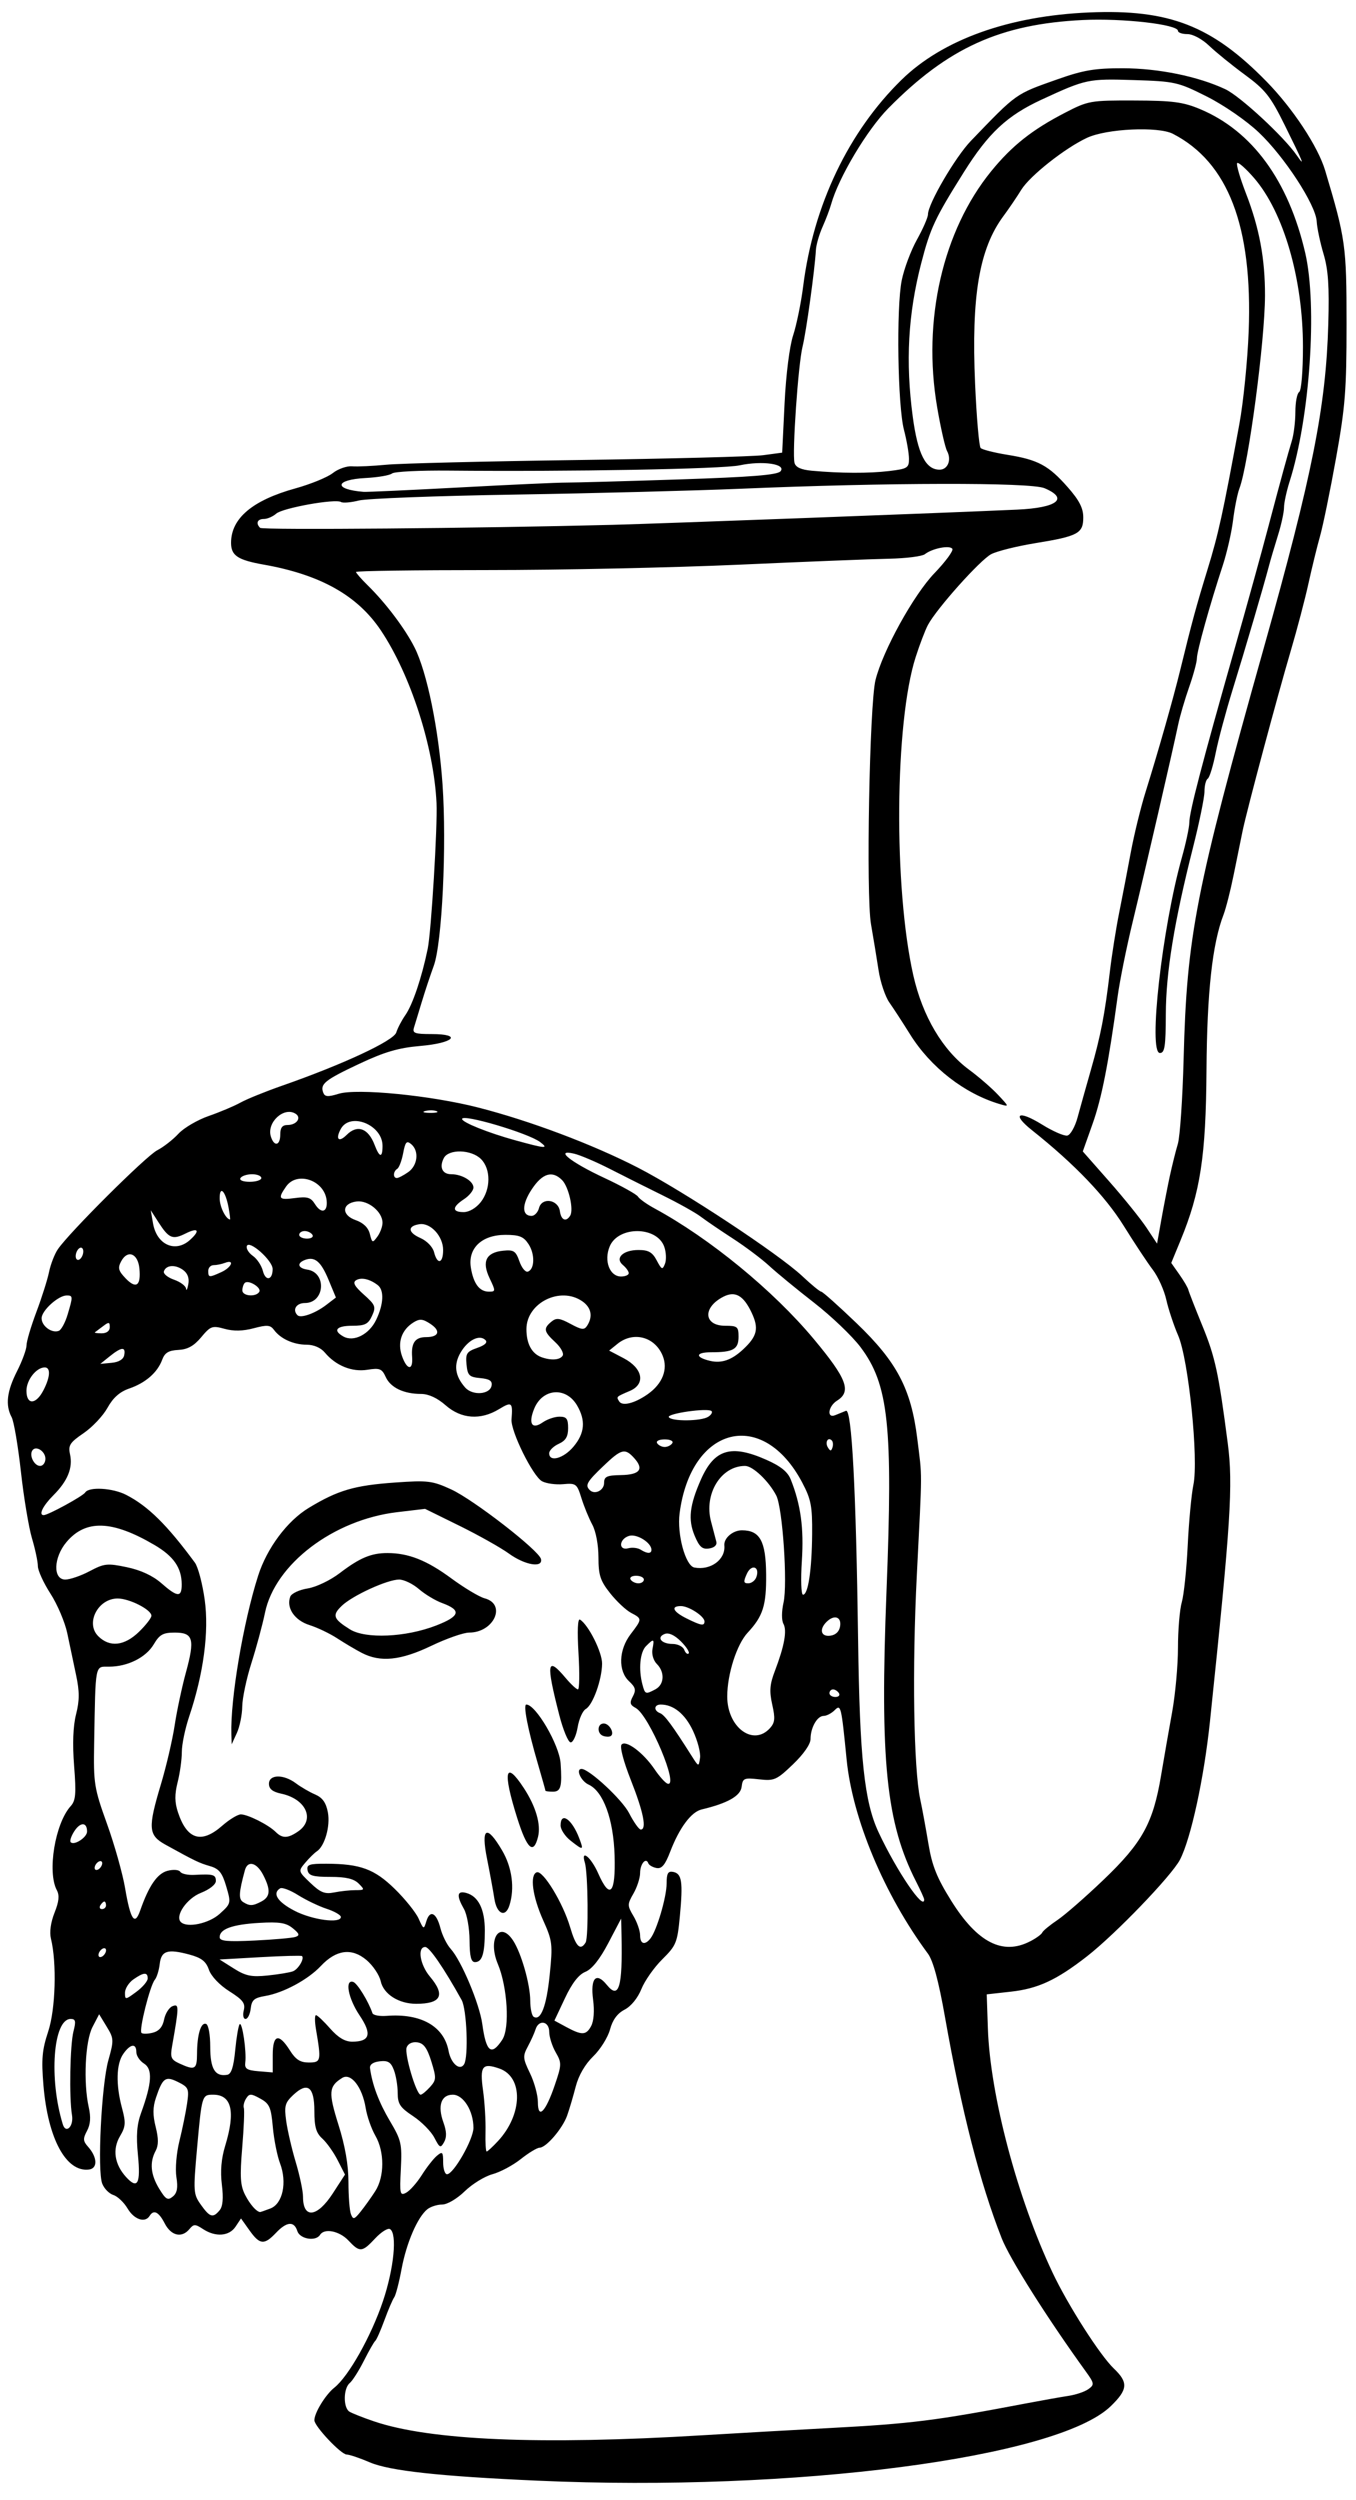 <?xml version="1.0" encoding="UTF-8"?>
<svg version="1.1" viewBox="0 0 335.62 618.75" xmlns="http://www.w3.org/2000/svg">
<path d="m133.12 613.97c-24.293-1.085-36.678-2.435-41.562-4.529-2.492-1.069-5.08-1.943-5.75-1.943-1.396 0-8-7.006-8-8.487 0-1.829 2.764-6.339 4.946-8.071 3.529-2.802 9.126-12.759 12.032-21.407 2.722-8.1 3.565-16.708 1.746-17.832-0.53-0.327-2.176 0.702-3.657 2.288-3.26 3.49-3.816 3.535-6.629 0.54-2.23-2.374-5.971-3.122-7.031-1.406-1.054 1.706-4.995 1.049-5.625-0.938-0.799-2.518-2.623-2.362-5.292 0.453-2.901 3.058-3.999 2.956-6.536-0.606l-2.112-2.966-1.347 2.029c-1.58 2.38-4.952 2.632-8.05 0.602-1.951-1.278-2.302-1.278-3.363 0-1.89 2.277-4.526 1.68-6.111-1.385-1.497-2.895-2.736-3.515-3.75-1.875-1.121 1.814-3.832 0.908-5.442-1.818-0.895-1.516-2.487-3.028-3.537-3.361-1.05-0.333-2.288-1.603-2.752-2.822-1.237-3.252-0.182-24.438 1.52-30.516 1.396-4.988 1.377-5.382-0.407-8.316l-1.873-3.08-1.642 3.159c-1.811 3.484-2.292 13.746-0.931 19.851 0.555 2.49 0.426 4.256-0.427 5.85-1.036 1.935-0.997 2.535 0.253 3.933 2.315 2.589 2.432 5.359 0.238 5.639-5.659 0.723-10.174-7.622-11.275-20.839-0.537-6.448-0.333-8.776 1.167-13.296 1.828-5.509 2.166-16.987 0.68-23.044-0.386-1.573-0.04-4.039 0.893-6.372 1.101-2.752 1.261-4.296 0.576-5.576-2.419-4.52-0.438-16.545 3.43-20.819 1.243-1.373 1.385-3.041 0.845-9.94-0.426-5.445-0.262-9.824 0.477-12.759 0.875-3.476 0.875-5.65 6.72e-4 -9.782-0.619-2.922-1.594-7.549-2.167-10.282-0.573-2.733-2.446-7.149-4.162-9.812-1.716-2.664-3.12-5.73-3.12-6.814 0-1.084-0.655-4.177-1.456-6.874s-2.035-10.125-2.742-16.506c-0.707-6.382-1.739-12.45-2.294-13.486-1.593-2.978-1.193-6.392 1.336-11.382 1.289-2.544 2.344-5.421 2.344-6.394s1.095-4.678 2.433-8.234c1.338-3.556 2.755-8.031 3.148-9.943 0.394-1.913 1.376-4.444 2.183-5.625 2.849-4.169 21.804-23.047 24.58-24.479 1.547-0.798 3.909-2.639 5.25-4.091 1.341-1.452 4.715-3.432 7.5-4.399 2.784-0.967 6.328-2.463 7.875-3.323 1.547-0.861 6.188-2.743 10.312-4.183 14.999-5.236 27.6-11.11 28.236-13.161 0.332-1.072 1.341-3.004 2.242-4.293 1.813-2.594 4.053-9.231 5.537-16.406 0.876-4.238 2.456-30.351 2.184-36.094-0.657-13.854-6.428-31.752-13.776-42.724-5.794-8.652-14.956-13.795-29.004-16.283-6.428-1.138-8.075-2.237-8.075-5.388 0-6.062 5.283-10.528 15.95-13.484 3.756-1.041 7.907-2.74 9.224-3.776 1.317-1.036 3.469-1.793 4.782-1.683 1.313 0.11 5.13-0.065 8.481-0.39 3.352-0.325 24.656-0.848 47.344-1.163s43.359-0.855 45.938-1.2l4.688-0.628 0.593-12.188c0.348-7.167 1.225-14.118 2.128-16.875 0.845-2.578 1.963-8.062 2.485-12.188 2.53-19.987 11.192-38.152 24.326-51.013 10.162-9.951 26.586-15.844 46.496-16.684 19.776-0.834 30.325 3.276 43.83 17.075 6.538 6.68 12.761 16.114 14.529 22.029 5.06 16.918 5.3 18.639 5.3 37.969 0 16.413-0.326 20.561-2.612 33.281-1.437 7.992-3.209 16.641-3.939 19.219-0.729 2.578-2.02 7.852-2.868 11.719-0.848 3.867-2.786 11.25-4.305 16.406-3.454 11.718-10.98 39.858-12.021 44.942-0.429 2.094-1.42 6.972-2.204 10.839-0.784 3.867-1.909 8.289-2.5 9.826-2.774 7.211-4.085 19.162-4.216 38.455-0.146 21.313-1.5 30.204-6.423 42.149l-2.302 5.586 2.008 2.851c1.104 1.568 2.104 3.273 2.221 3.789 0.117 0.516 1.69 4.547 3.494 8.959 3.156 7.717 3.997 11.612 6.262 29.01 1.347 10.343 0.752 19.642-4.407 68.906-1.467 14.011-4.705 28.935-7.412 34.171-2.053 3.97-16.038 18.501-23.068 23.968-7.533 5.859-12.072 7.96-18.818 8.711l-5.951 0.663 0.286 8.431c0.563 16.561 7.317 42.054 16.021 60.462 3.808 8.055 11.723 20.437 15.161 23.719 3.614 3.45 3.47 5.202-0.765 9.309-13.203 12.804-78.353 21.278-141.8 18.443zm40.781-11.242c8.25-0.5 22.383-1.304 31.406-1.786 20.346-1.087 26.148-1.815 48.75-6.118 3.867-0.736 8.54-1.566 10.384-1.844s4.081-1.038 4.971-1.689c1.508-1.102 1.457-1.406-0.735-4.441-9.572-13.253-18.767-27.822-20.749-32.876-5.395-13.758-9.888-31.286-14.034-54.748-1.579-8.937-2.928-13.941-4.233-15.706-10.822-14.638-18.666-33.376-20.116-48.053-1.314-13.303-1.419-13.735-2.958-12.196-0.778 0.778-2.002 1.415-2.721 1.415-1.603 0-3.247 2.899-3.247 5.724 0 1.271-1.713 3.738-4.347 6.263-4.049 3.879-4.625 4.134-8.387 3.71-3.74-0.422-4.061-0.284-4.325 1.861-0.278 2.262-3.484 4.073-9.911 5.599-2.575 0.612-5.505 4.553-7.762 10.439-1.266 3.302-2.097 4.294-3.394 4.052-0.945-0.176-1.86-0.706-2.033-1.178-0.574-1.565-2.029 0.167-2.029 2.415 0 1.217-0.735 3.493-1.633 5.059-1.553 2.706-1.553 2.982 0 5.611 0.898 1.521 1.633 3.649 1.633 4.73 0 2.201 1.175 2.564 2.565 0.793 1.571-2.002 3.998-10.255 3.998-13.595 0-2.519 0.34-3.118 1.63-2.869 2.143 0.413 2.448 2.427 1.652 10.918-0.618 6.595-0.902 7.293-4.352 10.709-2.03 2.01-4.359 5.325-5.177 7.368-0.887 2.216-2.559 4.269-4.148 5.09-1.8 0.931-2.971 2.524-3.616 4.919-0.525 1.948-2.395 4.939-4.157 6.647-2.019 1.957-3.618 4.717-4.327 7.467-0.618 2.4-1.573 5.628-2.121 7.175-1.146 3.231-5.212 7.969-6.839 7.969-0.606 0-2.693 1.265-4.638 2.81-1.945 1.546-5.101 3.232-7.013 3.746s-4.998 2.414-6.859 4.221c-1.926 1.87-4.335 3.285-5.593 3.285-1.216 0-2.868 0.527-3.67 1.172-2.421 1.944-5.167 8.31-6.369 14.766-0.624 3.352-1.446 6.516-1.827 7.031-0.381 0.516-1.465 3.047-2.409 5.625-0.944 2.578-1.971 4.898-2.284 5.156s-1.58 2.479-2.818 4.935c-1.238 2.456-2.814 4.934-3.503 5.505-1.581 1.312-1.635 6.083-0.08 7.062 0.645 0.406 3.369 1.484 6.054 2.397 13.952 4.741 41.124 5.895 81.368 3.456zm-81.039-60.386c2.329-3.612 2.344-9.765 0.034-13.775-0.982-1.705-2.058-4.788-2.391-6.851-0.833-5.166-3.644-8.77-5.799-7.437-3.346 2.069-3.465 3.563-0.925 11.633 1.644 5.223 2.463 9.932 2.463 14.16 0 3.484 0.276 7.053 0.613 7.932 0.542 1.413 0.819 1.341 2.402-0.626 0.984-1.223 2.605-3.489 3.602-5.036zm-38.498 4.695c0.789-0.951 0.966-2.979 0.551-6.328-0.411-3.324-0.145-6.455 0.818-9.617 2.598-8.525 1.623-12.656-2.987-12.656-2.76 0-2.796 0.119-3.986 13.422-0.946 10.576-0.902 11.203 0.967 13.828 2.218 3.115 2.987 3.339 4.637 1.35zm12.551-0.433c3.067-1.166 4.191-6.443 2.386-11.211-0.7-1.849-1.498-5.88-1.774-8.957-0.438-4.898-0.825-5.773-3.103-7.031-2.309-1.276-2.703-1.279-3.506-0.031-0.497 0.773-0.752 1.828-0.567 2.344 0.185 0.516 0.005 4.929-0.4 9.808-0.602 7.24-0.469 9.394 0.721 11.719 1.198 2.339 2.796 4.164 3.714 4.24 0.095 7e-3 1.233-0.388 2.528-0.881zm15.462-3.751 3.011-4.646-1.815-3.557c-0.998-1.956-2.704-4.361-3.79-5.343-1.542-1.394-1.975-2.891-1.975-6.826 0-6.028-1.684-7.306-5.233-3.972-2.038 1.914-2.252 2.711-1.737 6.447 0.323 2.344 1.391 6.944 2.373 10.221 0.982 3.277 1.785 7.109 1.785 8.516 0 5.538 3.509 5.139 7.382-0.839zm-38.716-4.015c-0.322-2.015 0.008-5.95 0.751-8.951 0.729-2.946 1.58-7.118 1.892-9.271 0.527-3.643 0.373-4.012-2.207-5.299-3.159-1.576-3.821-1.104-5.516 3.928-0.772 2.292-0.785 4.244-0.05 7.166 0.727 2.888 0.724 4.553-0.013 5.928-1.528 2.856-1.24 5.888 0.892 9.386 1.628 2.67 2.123 2.953 3.367 1.92 1.072-0.889 1.306-2.164 0.884-4.806zm60.751-0.533c1.211-1.919 2.893-4.062 3.736-4.762 1.364-1.132 1.534-0.95 1.534 1.654 0 1.61 0.431 2.927 0.958 2.927 1.617 0 6.542-8.642 6.542-11.48 0-4.212-2.491-8.207-5.117-8.207-2.888 0-3.808 2.736-2.312 6.874 0.794 2.195 0.844 3.645 0.169 4.852-0.879 1.571-1.09 1.476-2.415-1.087-0.799-1.544-3.167-3.943-5.263-5.33-3.222-2.132-3.811-3.018-3.811-5.729 0-1.764-0.422-4.317-0.938-5.674-0.748-1.968-1.459-2.407-3.516-2.17-1.644 0.189-2.511 0.806-2.393 1.703 0.533 4.063 2.204 8.5 4.929 13.089 2.81 4.732 3.014 5.631 2.699 11.868-0.315 6.232-0.213 6.68 1.327 5.855 0.918-0.491 2.659-2.463 3.871-4.382zm-70.273-4.966c-0.475-4.819-0.267-7.513 0.806-10.462 2.66-7.309 2.864-10.791 0.711-12.135-1.051-0.657-1.912-1.936-1.912-2.843 0-2.266-1.476-2.068-3.228 0.434-1.749 2.497-1.873 7.594-0.325 13.381 0.983 3.677 0.917 4.609-0.497 7.003-1.908 3.23-1.358 6.936 1.497 10.082 2.871 3.163 3.655 1.711 2.948-5.46zm89.109-3.417c6.138-6.615 6.314-15.878 0.34-17.961-4.225-1.473-4.875-0.596-4.03 5.433 0.405 2.894 0.681 7.477 0.613 10.184-0.068 2.707 0.058 4.922 0.28 4.922 0.223 0 1.481-1.16 2.797-2.578zm-105.43-6.426c-0.728-4.298-0.492-17.415 0.374-20.761 0.645-2.49 0.516-3.047-0.702-3.047-4.329 0-5.429 14.794-1.941 26.094 0.76 2.463 2.736 0.473 2.269-2.286zm119.5-7.446c1.719-5.058 1.73-5.471 0.216-8.109-0.877-1.529-1.595-3.8-1.595-5.048 0-2.658-2.599-3.14-3.384-0.627-0.282 0.902-1.144 2.814-1.915 4.247-1.283 2.385-1.237 2.949 0.542 6.624 1.07 2.21 1.945 5.412 1.945 7.117 0 4.421 1.912 2.503 4.192-4.205zm-30.896 0.497c1.582-1.748 1.608-2.226 0.337-6.328-1.032-3.331-1.89-4.512-3.445-4.737-1.263-0.183-2.302 0.302-2.664 1.244-0.608 1.583 2.386 11.713 3.462 11.713 0.329 0 1.368-0.851 2.309-1.891zm-48.203-9.15c0.309-3.225 0.805-6.107 1.101-6.404 0.641-0.641 1.728 6.785 1.387 9.476-0.195 1.542 0.386 1.927 3.278 2.166l3.516 0.291v-4.275c0-5.123 1.5-5.545 4.238-1.192 1.442 2.292 2.561 3.011 4.688 3.011 3.035 0 3.116-0.373 1.781-8.203-0.33-1.934-0.329-3.516 5.68e-4 -3.516 0.33 0 1.896 1.477 3.481 3.281 1.992 2.269 3.683 3.281 5.482 3.281 4.404 0 4.934-1.878 1.834-6.494-2.824-4.205-3.733-8.97-1.582-8.293 1.005 0.316 3.786 4.838 4.757 7.734 0.169 0.503 1.751 0.803 3.517 0.665 8.481-0.659 14.179 2.565 15.325 8.671 0.587 3.128 2.784 5.024 3.841 3.314 1.126-1.822 0.676-13.598-0.608-15.909-4.391-7.904-7.973-13.125-9.004-13.125-2.009 0-1.316 4.391 1.157 7.329 3.879 4.61 2.805 6.734-3.405 6.734-4.322 0-8.072-2.386-8.774-5.583-0.339-1.542-1.927-3.907-3.53-5.256-3.651-3.072-7.492-2.565-11.302 1.491-3.167 3.373-9.276 6.662-13.771 7.415-2.713 0.454-3.333 0.994-3.578 3.117-0.163 1.412-0.736 2.567-1.274 2.567-0.547 0-0.742-0.935-0.443-2.128 0.438-1.747-0.2-2.592-3.569-4.723-2.416-1.529-4.493-3.715-5.052-5.318-0.733-2.103-1.834-2.96-4.837-3.769-5.42-1.46-6.971-0.963-7.346 2.353-0.175 1.542-0.72 3.291-1.212 3.886-1.194 1.444-3.966 12.486-3.301 13.151 0.288 0.288 1.544 0.268 2.792-0.045 1.544-0.388 2.441-1.433 2.809-3.275 0.298-1.488 1.24-2.974 2.094-3.302 1.629-0.625 1.622 7e-3 -0.097 9.781-0.519 2.953-0.307 3.455 1.883 4.453 3.747 1.707 4.254 1.423 4.268-2.391 0.017-4.768 0.943-7.885 2.216-7.459 0.614 0.206 1.054 2.582 1.055 5.699 0.003 5.476 1.194 7.428 4.216 6.904 1-0.173 1.569-1.939 1.968-6.108zm66.11-2.588c1.878-2.866 1.276-13.009-1.11-18.72-2.585-6.186 0.465-10.86 3.783-5.797 2.023 3.087 4.227 10.829 4.239 14.888 6e-3 1.903 0.384 3.692 0.841 3.974 1.768 1.093 3.185-2.608 3.972-10.369 0.771-7.61 0.677-8.405-1.609-13.498-2.654-5.913-3.372-11.265-1.595-11.892 1.55-0.547 6.487 7.564 8.253 13.558 1.434 4.866 2.524 5.954 3.838 3.828 0.756-1.223 0.607-17.21-0.184-19.766-1.082-3.497 1.506-1.416 3.309 2.662 2.909 6.577 4.324 5.039 4.05-4.4-0.262-9.021-2.795-15.932-6.448-17.596-1.891-0.862-3.241-3.869-1.736-3.869 1.889 0 10.043 7.57 11.77 10.927 1.152 2.24 2.45 4.072 2.885 4.072 1.538 0 0.679-4.317-2.426-12.188-1.867-4.733-2.806-8.329-2.31-8.857 1.108-1.18 5.383 2.031 8.161 6.13 1.191 1.757 2.626 3.357 3.189 3.555 3.031 1.066-4.548-16.955-7.88-18.738-1.399-0.748-1.526-1.276-0.687-2.844 0.84-1.57 0.67-2.261-0.926-3.747-2.762-2.573-2.589-7.773 0.388-11.676 2.874-3.768 2.874-3.795 0.075-5.277-1.248-0.661-3.568-2.842-5.156-4.846-2.446-3.088-2.888-4.448-2.893-8.906-4e-3 -3.063-0.641-6.437-1.527-8.074-0.837-1.547-2.045-4.5-2.686-6.562-1.103-3.552-1.34-3.734-4.504-3.449-1.837 0.165-4.192-0.156-5.234-0.713-2.279-1.22-7.799-12.4-7.564-15.322 0.34-4.239 0.07-4.461-3.088-2.536-4.565 2.783-9.358 2.44-13.216-0.948-2.063-1.811-4.222-2.812-6.065-2.812-4.3 0-7.569-1.562-8.766-4.188-0.943-2.069-1.486-2.284-4.535-1.797-3.818 0.611-7.812-1.002-10.534-4.254-1.002-1.197-2.743-1.949-4.515-1.949-3.236 0-6.441-1.452-8.062-3.652-0.913-1.239-1.704-1.305-5.023-0.419-2.671 0.713-4.997 0.759-7.224 0.144-3.044-0.841-3.469-0.688-5.777 2.077-1.807 2.165-3.36 3.028-5.656 3.144-2.424 0.122-3.363 0.696-4.013 2.453-1.163 3.145-4.108 5.712-8.144 7.099-2.344 0.806-4.002 2.275-5.38 4.768-1.096 1.982-3.757 4.808-5.915 6.279-3.4 2.32-3.848 3.015-3.362 5.228 0.739 3.365-0.578 6.607-4.123 10.152-2.602 2.602-3.728 4.913-2.394 4.913 1.088 0 9.716-4.711 10.27-5.607 0.909-1.471 6.79-1.133 10.136 0.583 5.413 2.775 10.127 7.424 17.022 16.787 0.777 1.055 1.866 5.178 2.42 9.162 1.106 7.95-0.275 18.318-3.857 28.968-0.992 2.949-1.803 6.875-1.803 8.726 0 1.85-0.464 5.209-1.032 7.463-0.769 3.055-0.75 4.954 0.076 7.455 2.237 6.777 5.792 7.862 10.944 3.339 1.762-1.547 3.842-2.812 4.623-2.812 1.732 0 6.855 2.582 8.614 4.34 1.665 1.665 3.064 1.622 5.63-0.175 4.179-2.927 1.865-7.994-4.245-9.292-2.155-0.458-3.047-1.175-3.047-2.448 0-2.347 3.618-2.413 6.67-0.123 1.23 0.923 3.373 2.169 4.763 2.769 1.825 0.788 2.702 2.019 3.154 4.431 0.64 3.411-0.777 8.373-2.758 9.659-0.577 0.374-1.851 1.629-2.832 2.787-1.774 2.096-1.768 2.12 1.266 5.02 2.496 2.385 3.564 2.811 5.885 2.347 1.559-0.312 3.928-0.567 5.263-0.567 2.312 0 2.349-0.078 0.786-1.641-1.179-1.178-3.145-1.641-6.979-1.641-4.336 0-5.399-0.308-5.66-1.641-0.274-1.399 0.412-1.637 4.669-1.618 8.409 0.038 11.88 1.317 16.914 6.237 2.545 2.487 5.198 5.788 5.896 7.335 1.242 2.753 1.282 2.767 1.922 0.665 0.894-2.938 2.503-2.136 3.495 1.743 0.452 1.77 1.59 4.061 2.529 5.093 2.639 2.901 7.133 13.595 7.821 18.611 0.956 6.978 2.254 7.986 4.962 3.853zm-8.112-24.574c-0.018-2.965-0.636-6.445-1.373-7.734-1.896-3.317-1.738-4.599 0.497-4.014 3.044 0.796 4.659 4.02 4.659 9.302 0 5.739-0.654 7.837-2.444 7.837-0.961 0-1.315-1.424-1.339-5.391zm6.141-10.312c-0.297-1.934-1.11-6.363-1.807-9.844-1.565-7.815-0.101-8.627 3.739-2.074 2.459 4.196 3.142 9.345 1.8 13.573-0.99 3.12-3.145 2.164-3.732-1.655zm5.67-19.912c-3.664-11.599-3.025-14.564 1.613-7.481 2.986 4.561 4.286 9.017 3.526 12.089-1.111 4.49-2.721 3.046-5.139-4.608zm13.192 5.547c-1.359-1.069-2.47-2.756-2.47-3.75 0-3.522 2.802-1.611 4.61 3.146 1.163 3.058 1.028 3.096-2.14 0.604zm-6.22-12.357c0-0.131-0.861-3.189-1.912-6.797-2.467-8.464-3.644-14.528-2.818-14.528 2.351 0 8.17 9.974 8.485 14.544 0.397 5.755 0.059 7.018-1.881 7.018-1.031 0-1.875-0.107-1.875-0.237zm-77.736-13.96c-0.268-8.712 2.93-27.664 6.622-39.24 2.18-6.836 7.197-13.565 12.52-16.791 7.224-4.378 11.298-5.576 21.379-6.284 8.127-0.571 9.227-0.437 13.88 1.698 5.527 2.535 21.746 15.112 22.232 17.239 0.52 2.276-3.979 1.516-7.919-1.339-2.023-1.466-7.525-4.559-12.225-6.874l-8.547-4.209-6.9 0.819c-15.79 1.875-30.249 12.877-32.722 24.9-0.608 2.955-2.113 8.539-3.345 12.408-1.232 3.869-2.259 8.72-2.282 10.781-0.023 2.061-0.622 5.012-1.33 6.559l-1.288 2.812-0.076-2.479zm81.153-4.793c-3.33-12.997-3.042-14.646 1.596-9.134 1.302 1.547 2.667 2.812 3.034 2.812 0.367 0 0.428-4.012 0.135-8.915-0.334-5.601-0.197-8.709 0.369-8.359 2.11 1.304 5.509 8.093 5.471 10.927-0.054 4.007-2.298 10.226-4.042 11.202-0.757 0.424-1.662 2.458-2.01 4.52-0.348 2.062-1.124 3.747-1.723 3.743-0.599-4e-3 -1.872-3.062-2.829-6.797zm10.88 5.193c-1.598-0.573-1.489-3.077 0.134-3.077 1.414 0 2.783 2.516 1.7 3.125-0.364 0.205-1.19 0.183-1.834-0.048zm-59.766-20.556c-1.547-0.807-4.289-2.432-6.094-3.612-1.805-1.18-4.889-2.653-6.855-3.275-3.692-1.167-5.791-4.287-4.735-7.037 0.3-0.781 2.235-1.69 4.3-2.02 2.103-0.336 5.598-2.007 7.943-3.797 4.957-3.784 7.782-4.969 11.83-4.962 5.206 9e-3 9.706 1.793 15.75 6.242 3.229 2.377 6.952 4.609 8.272 4.959 5.497 1.457 2.329 8.482-3.825 8.482-1.39 0-5.609 1.477-9.374 3.281-7.572 3.629-12.613 4.138-17.212 1.739zm18.467-6.789c5.897-2.297 6.275-3.77 1.422-5.542-1.658-0.605-4.24-2.161-5.738-3.458-1.498-1.296-3.701-2.357-4.895-2.357-2.909 0-11.548 3.957-14.199 6.503-2.432 2.336-2.127 3.221 1.998 5.809 3.877 2.433 13.854 1.988 21.412-0.955zm38.322 99.137c0.653-1.221 0.841-3.763 0.479-6.493-0.712-5.37 0.744-6.955 3.39-3.687 3 3.705 3.921 0.627 3.643-12.188l-0.091-4.219-3.191 6.085c-2.097 3.999-4.036 6.431-5.656 7.093-1.663 0.68-3.312 2.807-5.068 6.541l-2.603 5.533 2.873 1.556c3.951 2.14 4.981 2.104 6.225-0.221zm-109.76-11.764c0-1.617-0.997-1.553-3.541 0.229-1.146 0.803-2.084 2.292-2.084 3.309 0 1.791 0.09 1.783 2.812-0.229 1.547-1.144 2.812-2.633 2.812-3.309zm35.942-1.77c1.329-0.51 2.889-3.129 2.247-3.772-0.161-0.161-4.82-0.037-10.352 0.276l-10.059 0.57 3.533 2.23c2.933 1.851 4.356 2.146 8.375 1.734 2.663-0.273 5.478-0.74 6.256-1.039zm-46.254-5.196c0-0.516-0.422-0.677-0.938-0.358s-0.938 1.001-0.938 1.517c0 0.516 0.422 0.677 0.938 0.358s0.938-1.001 0.938-1.517zm228.71-2.213c1.475-0.763 2.825-1.742 3-2.175 0.175-0.434 1.871-1.832 3.768-3.108 1.897-1.276 7.114-5.838 11.594-10.139 9.434-9.057 12.089-13.898 14.051-25.622 0.711-4.25 1.944-11.312 2.739-15.695 0.795-4.383 1.446-11.557 1.447-15.944 7e-4 -4.386 0.426-9.449 0.944-11.25 0.519-1.801 1.179-8.127 1.468-14.056 0.289-5.93 0.922-12.68 1.406-15 1.318-6.307-1.198-31.006-3.763-36.94-1.093-2.528-2.419-6.527-2.948-8.886s-2.026-5.685-3.327-7.391c-1.301-1.706-4.547-6.61-7.214-10.899-4.571-7.352-12.226-15.328-22.714-23.668-5.119-4.07-3.359-5.036 2.519-1.382 2.656 1.651 5.462 2.877 6.236 2.724 0.773-0.153 1.918-2.176 2.544-4.496 0.626-2.32 2.104-7.594 3.284-11.719 2.455-8.581 3.459-13.775 4.711-24.375 0.487-4.125 1.52-10.664 2.295-14.531s2.074-10.617 2.887-15 2.468-11.133 3.677-15c3.107-9.935 6.781-22.86 8.528-30 2.975-12.16 3.979-15.859 6.774-24.958 2.716-8.845 3.784-13.72 7.882-35.98 0.997-5.414 2.037-15.75 2.312-22.969 0.992-26.032-5.062-41.833-18.737-48.905-3.631-1.877-16.378-1.289-21.264 0.981-5.45 2.533-14.155 9.413-16.281 12.869-1.1 1.788-3.084 4.711-4.408 6.496-6.001 8.088-7.979 19.791-7.022 41.54 0.366 8.329 0.984 15.471 1.371 15.872 0.388 0.401 3.365 1.158 6.616 1.681 7.581 1.221 10.191 2.62 14.929 8.003 2.866 3.256 3.857 5.183 3.857 7.498 0 3.957-1.288 4.649-11.854 6.368-4.566 0.743-9.482 1.967-10.925 2.721-2.747 1.435-13.533 13.501-15.667 17.524-0.682 1.286-2.05 4.871-3.041 7.969-5.176 16.178-5.475 57.065-0.576 78.757 2.286 10.121 7.257 18.526 13.815 23.36 2.388 1.76 5.607 4.551 7.154 6.203 2.79 2.979 2.794 2.998 0.469 2.311-8.776-2.593-17.146-9.096-22.251-17.29-1.785-2.865-4.084-6.401-5.11-7.859-1.025-1.458-2.229-5.044-2.675-7.969-0.446-2.925-1.29-8.061-1.875-11.412-1.25-7.156-0.375-54.478 1.119-60.469 1.804-7.238 9.425-21.045 14.574-26.404 2.735-2.846 4.735-5.56 4.444-6.03-0.603-0.975-4.962-0.131-6.794 1.315-0.674 0.532-4.681 1.037-8.906 1.123-4.225 0.086-20.971 0.753-37.213 1.482-16.242 0.729-44.192 1.326-62.11 1.326s-32.578 0.211-32.578 0.468c1.28e-4 0.257 1.29 1.734 2.866 3.281 4.496 4.414 9.274 10.747 11.627 15.412 3.082 6.111 5.967 20.21 6.916 33.807 1.063 15.221-0.101 39.362-2.17 45-0.851 2.32-2.182 6.328-2.956 8.906-0.775 2.578-1.64 5.426-1.923 6.328-0.445 1.418 0.146 1.641 4.36 1.641 7.696 0 5.544 2.219-2.857 2.945-5.371 0.465-8.81 1.474-15.09 4.43-8.473 3.988-9.707 4.979-8.881 7.13 0.396 1.031 1.16 1.087 3.798 0.277 4.57-1.403 22.802 0.391 34.562 3.4 12.775 3.268 28.244 9.088 39.456 14.843 11.186 5.742 34.954 21.425 40.762 26.896 2.235 2.105 4.344 3.834 4.688 3.843 0.343 8e-3 4.269 3.512 8.724 7.786 10.008 9.603 13.512 16.265 15.038 28.595 1.241 10.026 1.252 6.701-0.116 33.791-1.169 23.147-0.796 47.742 0.842 55.438 0.494 2.32 1.411 7.304 2.038 11.076 0.9 5.412 2.088 8.376 5.639 14.062 6.444 10.321 12.722 13.551 19.515 10.038zm-181.84-1.099c1.134-0.376 1.006-0.793-0.66-2.153-1.651-1.348-3.317-1.613-8.29-1.323-6.669 0.389-9.8 1.518-9.8 3.533 0 0.989 1.841 1.166 8.672 0.833 4.769-0.233 9.305-0.633 10.078-0.889zm-18.74-5.718c2.816-2.546 2.836-2.631 1.617-6.788-0.995-3.391-1.775-4.366-4.009-5.014-2.703-0.784-3.676-1.252-10.977-5.28-4.324-2.386-4.452-4.072-1.147-15.096 1.302-4.345 2.818-10.853 3.367-14.462 0.549-3.609 1.803-9.503 2.786-13.097 2.263-8.275 1.817-9.871-2.757-9.871-2.902 0-3.772 0.485-5.201 2.905-1.927 3.263-6.473 5.532-11.08 5.532-3.52 0-3.317-1.049-3.673 18.984-0.177 9.979-0.006 11.052 3.183 19.922 1.853 5.156 3.87 12.328 4.482 15.938 1.325 7.817 2.38 9.38 3.726 5.519 2.141-6.143 4.234-9.181 6.778-9.842 1.444-0.375 2.823-0.265 3.142 0.25 0.312 0.505 1.896 0.848 3.52 0.76 4.652-0.25 5.296-0.066 5.296 1.513 0 0.855-1.566 2.097-3.701 2.936-3.489 1.37-6.479 5.715-4.972 7.222 1.527 1.527 6.952 0.383 9.621-2.03zm29.99 0.776c0-0.476-1.582-1.384-3.516-2.019s-5.113-2.159-7.066-3.388c-1.953-1.228-3.957-1.983-4.453-1.676-2.012 1.243-0.663 3.349 3.55 5.542 4.381 2.281 11.484 3.233 11.484 1.541zm-58.125-2.885c0-0.516-0.186-0.938-0.413-0.938-0.227 0-0.674 0.422-0.993 0.938-0.319 0.516-0.133 0.938 0.413 0.938 0.546 0 0.993-0.422 0.993-0.938zm38.499-0.97c2.186-1.17 2.287-2.895 0.383-6.576-1.593-3.079-3.832-3.638-4.513-1.125-1.503 5.545-1.592 7.134-0.439 7.865 1.618 1.026 2.398 0.998 4.569-0.164zm164-0.473c0-0.278-0.902-2.274-2.004-4.435-7.409-14.523-8.975-29.915-7.318-71.934 1.613-40.912 0.521-51.125-6.454-60.364-2.05-2.716-7.213-7.647-11.472-10.959-4.259-3.312-9.258-7.42-11.107-9.129-1.85-1.709-5.894-4.749-8.988-6.755s-6.68-4.449-7.969-5.428-5.508-3.338-9.375-5.243c-3.867-1.905-9.773-4.864-13.125-6.578s-7.328-3.407-8.836-3.764c-4.976-1.178-0.891 2.099 7.488 6.006 4.223 1.97 7.97 4.053 8.327 4.629 0.356 0.576 2.201 1.89 4.1 2.92 13.65 7.4 29.368 20.292 39.404 32.321 8.195 9.821 9.392 12.987 5.767 15.251-2.21 1.38-2.612 4.466-0.469 3.599 0.773-0.313 1.974-0.8 2.669-1.083 1.439-0.586 2.502 19.472 3.007 56.764 0.396 29.27 1.544 40.025 5.073 47.568 4.489 9.592 11.283 19.596 11.283 16.614zm-203.44-8.98c0-0.516-0.422-0.677-0.938-0.358s-0.938 1.001-0.938 1.517c0 0.516 0.422 0.677 0.938 0.358s0.938-1.001 0.938-1.517zm-3.75-7.836c0-2.345-1.632-2.408-3.13-0.122-0.803 1.226-1.216 2.473-0.917 2.772 0.872 0.872 4.047-1.206 4.047-2.65zm149.97-24.926c-1.952-4.168-4.818-6.502-7.985-6.502-1.685 0-1.796 1.508-0.157 2.137 1.106 0.425 3.056 3.063 7.775 10.52 1.778 2.81 1.78 2.811 2.111 0.545 0.182-1.247-0.602-4.262-1.744-6.698zm19.051-0.661c1.233-1.363 1.334-2.401 0.564-5.827-0.749-3.333-0.619-5.002 0.649-8.321 2.349-6.15 3.05-10.011 2.121-11.671-0.48-0.858-0.471-3.064 0.022-5.256 1.042-4.638-0.233-23.457-1.795-26.49-1.839-3.569-5.806-7.34-7.723-7.34-5.978 0-10.228 6.947-8.422 13.766 0.521 1.968 1.107 4.2 1.302 4.962 0.22 0.861-0.451 1.507-1.775 1.708-1.702 0.259-2.422-0.377-3.591-3.176-1.66-3.972-1.261-7.516 1.566-13.906 3.312-7.488 7.44-8.737 16.15-4.885 3.602 1.593 5.32 2.982 6.09 4.922 2.471 6.224 3.258 12.028 2.733 20.133-0.302 4.658-0.172 8.351 0.293 8.351 1.261 0 2.178-6.108 2.253-15 0.058-6.91-0.267-8.603-2.448-12.741-9.757-18.51-27.527-14.07-30.354 7.584-0.677 5.186 1.45 13.01 3.651 13.431 4.026 0.771 7.757-1.976 7.421-5.463-0.173-1.794 2.094-3.75 4.345-3.75 4.473 0 5.937 2.676 6.002 10.97 0.059 7.653-0.782 10.294-4.583 14.378-2.684 2.885-5.033 10.217-5.046 15.757-0.019 7.663 6.422 12.451 10.575 7.862zm17.071-8.654c-0.319-0.516-0.976-0.938-1.462-0.938-0.485 0-0.882 0.422-0.882 0.938 0 0.516 0.658 0.938 1.462 0.938s1.201-0.422 0.882-0.938zm-45.407-0.97c2.196-1.175 2.356-4.246 0.326-6.276-0.848-0.848-1.307-2.431-1.067-3.683 0.496-2.595 0.344-2.664-1.597-0.723-1.504 1.504-1.897 5.757-0.882 9.542 0.647 2.413 0.763 2.454 3.221 1.139zm6.298-11.846c-1.556-1.556-3.011-2.231-3.994-1.853-2.155 0.827-0.863 2.482 1.938 2.482 1.275 0 2.568 0.651 2.873 1.447 0.305 0.796 0.797 1.205 1.093 0.909 0.296-0.296-0.564-1.639-1.909-2.985zm-134.14-2.368c1.7-1.648 3.089-3.441 3.086-3.984-9e-3 -1.5-5.434-4.269-8.362-4.269-4.874 0-8.022 6.11-4.805 9.327 2.822 2.822 6.463 2.434 10.081-1.073zm173.55-1.457c0.329-2.318-1.522-2.855-3.393-0.984s-1.334 3.723 0.984 3.393c1.356-0.193 2.216-1.053 2.409-2.409zm-33.581-1.119c0-1.276-3.877-3.803-5.834-3.803-2.595 0-1.968 1.385 1.381 3.051 3.609 1.796 4.453 1.939 4.453 0.752zm-129.39-9.194c-0.022-4.094-1.996-6.943-6.744-9.73-10.456-6.138-17.033-6.355-21.776-0.718-3.22 3.827-3.393 9.274-0.295 9.278 1.16 2e-3 3.878-0.934 6.041-2.08 3.611-1.913 4.361-1.992 9.212-0.975 3.442 0.722 6.41 2.099 8.523 3.955 4.007 3.518 5.056 3.574 5.038 0.269zm114.39-1.172c0-0.516-0.869-0.938-1.93-0.938s-1.67 0.422-1.351 0.938c0.319 0.516 1.187 0.938 1.93 0.938s1.351-0.422 1.351-0.938zm27.81-0.532c1.006-2.621-1.15-3.459-2.316-0.9-0.895 1.964-0.838 2.369 0.336 2.369 0.779 0 1.669-0.661 1.979-1.469zm-25.935-6.823c0-1.777-3.663-4.049-5.558-3.448-2.498 0.793-2.661 3.709-0.171 3.058 0.974-0.255 2.345-0.1 3.047 0.345 1.632 1.034 2.682 1.052 2.682 0.045zm-11.72-16.564c2e-3 -1.568 0.661-1.874 4.167-1.935 4.688-0.082 5.766-1.46 3.286-4.2-2.302-2.544-3.157-2.32-7.685 2.01-4.034 3.858-4.512 4.704-3.327 5.889 1.243 1.243 3.558 0.097 3.56-1.764zm-138.28-5.981c0-1.887-2.411-3.383-3.254-2.019-0.788 1.276 0.505 3.794 1.948 3.794 0.718 0 1.306-0.799 1.306-1.775zm130.7-2.985c2.807-3.336 3.075-6.511 0.866-10.251-2.735-4.629-8.498-4.19-10.567 0.806-1.544 3.728-0.586 5.305 2.086 3.433 1.112-0.779 2.983-1.416 4.157-1.416 1.751 0 2.135 0.51 2.135 2.833 0 2.112-0.597 3.104-2.344 3.901-1.289 0.587-2.344 1.633-2.344 2.324 0 2.27 3.536 1.312 6.01-1.629zm63.931-1.549c-0.953-0.953-1.739 0.482-0.957 1.747 0.591 0.956 0.811 0.956 1.129 4e-3 0.217-0.651 0.14-1.439-0.172-1.751zm-39.473 0.684c0.33-0.534-0.477-0.938-1.875-0.938s-2.205 0.404-1.875 0.938c0.319 0.516 1.162 0.938 1.875 0.938s1.556-0.422 1.875-0.938zm8.879-6.526c0.758-0.48 1.135-1.117 0.836-1.416-0.86-0.86-11.132 0.602-10.574 1.505 0.668 1.081 7.995 1.013 9.739-0.09zm-14.973-5.589c3.693-2.596 5.093-6.206 3.706-9.554-1.948-4.702-7.264-6.088-11.183-2.914l-2.059 1.668 3.596 1.887c4.752 2.494 5.497 6.386 1.548 8.084-3.475 1.495-3.392 1.413-2.655 2.606 0.772 1.249 3.842 0.474 7.046-1.778zm-149.56-0.964c1.707-3.3 1.846-5.672 0.332-5.672-2.086 0-4.527 3.112-4.527 5.77 0 3.552 2.335 3.497 4.195-0.099zm110.93-1.155c0.223-1.177-0.488-1.653-2.804-1.875-2.748-0.264-3.137-0.65-3.399-3.372-0.261-2.713 0.05-3.195 2.649-4.101 1.913-0.667 2.625-1.347 2.031-1.941-1.452-1.452-4.302-0.039-6.116 3.032-1.797 3.042-1.449 5.816 1.091 8.706 1.816 2.067 6.128 1.771 6.549-0.45zm-19.67-7.122c-0.264-3.464 0.745-4.895 3.45-4.895 3.215 0 3.707-1.553 1.045-3.297-1.894-1.241-2.626-1.298-4.182-0.326-2.918 1.822-3.988 4.951-2.829 8.275 1.242 3.564 2.78 3.713 2.516 0.243zm-71.255-0.442c0.405-2.133-0.676-2.047-3.576 0.286l-2.344 1.885 2.804-0.265c1.792-0.169 2.917-0.858 3.116-1.906zm153.21-1.442c3.486-3.263 3.918-5.183 2.053-9.113-2.001-4.216-4.052-5.375-6.932-3.916-5.21 2.641-4.953 7.205 0.407 7.205 3.026 0 3.311 0.233 3.311 2.712 0 3.119-1.296 3.85-6.827 3.85-3.859 0-3.979 1.247-0.205 2.133 2.84 0.667 5.354-0.215 8.192-2.872zm-44.693 1.577c0.353-0.571-0.466-2.064-1.82-3.319-2.857-2.649-3.002-3.402-0.983-5.078 1.233-1.023 2.021-0.934 4.753 0.537 2.805 1.51 3.398 1.569 4.133 0.409 1.433-2.265 0.995-4.453-1.198-5.989-5.445-3.814-13.854 0.364-13.854 6.882 0 3.618 1.329 6.08 3.75 6.945 2.396 0.856 4.548 0.697 5.218-0.387zm-46.155-8.876c1.855-3.89 2.011-7.322 0.39-8.577-1.966-1.521-4.091-2.001-5.369-1.212-0.897 0.554-0.394 1.483 1.925 3.555 2.867 2.562 3.042 3.018 2.022 5.257-0.935 2.052-1.731 2.452-4.887 2.452-3.932 0-4.888 1.156-2.2 2.66 2.562 1.434 6.393-0.518 8.118-4.136zm-76.384-1.26c1.354-4.52 1.343-4.764-0.209-4.764-2.091 0-6.22 3.748-6.22 5.646 0 1.93 2.53 3.778 4.263 3.113 0.602-0.231 1.577-2.029 2.166-3.995zm10.446 3.09c0-1.302-0.236-1.34-1.641-0.265-0.902 0.691-1.816 1.375-2.031 1.521-0.215 0.146 0.523 0.265 1.641 0.265 1.249 0 2.031-0.586 2.031-1.521zm53.55-5.488 2.42-1.853-1.834-4.413c-1.889-4.546-3.412-5.814-5.854-4.877-2.042 0.784-1.723 2.037 0.607 2.383 4.874 0.725 4.338 8.268-0.587 8.268-2.157 0-3.179 1.685-1.836 3.028 0.809 0.809 4.389-0.473 7.084-2.537zm-16.548-3.256c0.639-1.033-2.714-3.085-3.598-2.202-0.326 0.326-0.592 1.155-0.592 1.842 0 1.423 3.354 1.711 4.19 0.36zm-18.848-5.412c-1.936-1.416-4.23-1.254-4.76 0.337-0.195 0.586 0.93 1.513 2.5 2.061 1.57 0.547 2.913 1.545 2.983 2.216 0.07 0.671 0.321 0.19 0.558-1.071 0.283-1.506-0.156-2.72-1.281-3.543zm75.852 2.033c-1.978-4.148-0.867-6.386 3.382-6.808 2.602-0.258 3.108 0.073 3.996 2.621 0.559 1.604 1.496 2.759 2.082 2.566 1.708-0.562 1.807-4.335 0.178-6.82-1.225-1.869-2.279-2.289-5.74-2.289-5.826 0-9.31 3.317-8.53 8.121 0.645 3.973 2.127 5.941 4.475 5.941 1.672 0 1.679-0.139 0.156-3.332zm-86.672-2.401c-0.359-3.745-2.922-4.756-4.514-1.78-0.88 1.644-0.694 2.352 1.109 4.227 2.603 2.706 3.816 1.834 3.406-2.447zm32.979 0.135c0-2.122-5.85-7.323-6.395-5.686-0.205 0.615 0.469 1.708 1.498 2.429 1.029 0.721 2.142 2.392 2.474 3.714 0.663 2.641 2.423 2.308 2.423-0.457zm-12.7 0.759c2.561-1.167 3.38-3.243 0.905-2.294-0.816 0.313-2.081 0.569-2.812 0.569-0.731 0-1.33 0.633-1.33 1.406 0 1.691 0.185 1.709 3.237 0.318zm100.83 0.265c0-0.452-0.638-1.352-1.418-1.999-2.085-1.73-0.018-3.74 3.846-3.74 2.466 0 3.428 0.551 4.5 2.578 1.228 2.321 1.432 2.404 2.047 0.828 0.376-0.963 0.295-2.854-0.179-4.202-1.806-5.134-11.395-5.188-13.512-0.076-1.473 3.556-2e-3 7.435 2.819 7.435 1.042 1e-5 1.895-0.37 1.895-0.823zm-135-5.382c0-0.773-0.422-1.145-0.938-0.827s-0.938 1.212-0.938 1.986c0 0.773 0.422 1.145 0.938 0.827s0.938-1.212 0.938-1.986zm89.062-0.358c0-3.401-3.102-6.79-5.844-6.386-3.019 0.446-2.917 2.035 0.219 3.423 1.614 0.714 3.059 2.213 3.385 3.511 0.797 3.177 2.24 2.824 2.24-0.548zm-62.652-2.489c2.602-2.354 2.053-3.161-1.086-1.595-3.232 1.612-4.145 1.231-6.74-2.815l-1.889-2.945 0.571 3.281c0.921 5.292 5.529 7.345 9.144 4.073zm47.652-4.253c0-2.689-3.522-5.599-6.377-5.268-3.718 0.431-3.879 3.363-0.253 4.627 1.885 0.657 3.101 1.843 3.493 3.406 0.569 2.267 0.671 2.303 1.869 0.665 0.697-0.953 1.268-2.497 1.268-3.429zm194.86-11.54c0.555-2.578 1.448-6.164 1.986-7.969 0.537-1.805 1.183-11.297 1.435-21.094 0.783-30.427 2.967-41.621 19.832-101.63 12.023-42.78 15.393-59.709 15.976-80.244 0.265-9.358-0.011-13.384-1.189-17.344-0.844-2.836-1.601-6.438-1.682-8.004-0.212-4.091-8.003-16.055-14.363-22.058-3.108-2.933-8.627-6.739-12.855-8.865-7.125-3.582-7.819-3.738-18.075-4.064-11.269-0.358-11.819-0.241-22.797 4.838-8.553 3.958-13.163 8.263-19.268 17.996-7.161 11.417-8.274 13.795-10.527 22.5-3.258 12.589-3.91 24.402-2.096 37.969 1.237 9.252 3.197 13.125 6.641 13.125 2.036 0 3.016-2.437 1.853-4.61-0.489-0.914-1.596-5.808-2.46-10.875-3.675-21.559 1.396-43.668 13.396-58.4 5.123-6.29 10.11-10.243 18.207-14.432 5.799-3 6.298-3.089 17.222-3.053 9.454 0.031 12.046 0.369 16.237 2.121 12.897 5.392 21.887 17.676 26.039 35.577 3.051 13.157 1.164 40.822-3.862 56.61-0.761 2.389-1.383 5.286-1.383 6.437s-0.678 4.258-1.506 6.905c-0.829 2.647-1.839 6.079-2.246 7.626-1.36 5.17-5.865 20.52-8.943 30.469-1.675 5.414-3.572 12.493-4.215 15.731s-1.531 6.11-1.973 6.383-0.804 1.692-0.804 3.154c0 1.461-1.266 7.659-2.814 13.773-4.668 18.436-6.724 31.026-6.754 41.35-0.023 7.994-0.269 9.609-1.464 9.609-2.932 0 0.535-30.891 5.426-48.341 1.021-3.642 1.856-7.551 1.856-8.685 0-2.597 3.019-14.181 11.282-43.287 3.216-11.328 6.423-22.935 8.29-30 2.989-11.314 4.841-18.079 5.79-21.16 0.488-1.583 0.887-4.828 0.887-7.21 0-2.382 0.422-4.592 0.938-4.911 0.536-0.331 0.938-5.123 0.938-11.177 0-16.831-4.774-33.324-12.099-41.792-2.007-2.32-3.888-3.987-4.18-3.704-0.292 0.283 0.683 3.658 2.169 7.5 3.325 8.601 4.742 16.208 4.716 25.323-0.032 11.279-4.084 41.789-6.342 47.756-0.488 1.289-1.189 4.806-1.559 7.816-0.37 3.01-1.521 8.06-2.56 11.223-3.2 9.747-6.394 21.218-6.394 22.961 0 0.912-0.867 4.125-1.926 7.139-1.059 3.014-2.286 7.218-2.727 9.342-1.276 6.156-8.289 36.566-11.268 48.862-1.499 6.188-3.158 14.414-3.686 18.281-2.296 16.81-3.951 25.224-6.215 31.605l-2.419 6.818 6.583 7.47c3.621 4.109 7.756 9.244 9.191 11.411l2.608 3.94 1.073-6.013c0.59-3.307 1.527-8.123 2.082-10.701zm-212.2 14.531c-0.319-0.516-1.187-0.938-1.93-0.938-0.743 0-1.351 0.422-1.351 0.938 0 0.516 0.869 0.938 1.93 0.938 1.062 0 1.67-0.422 1.351-0.938zm-20.772-6.797c-0.76-4.065-2.196-5.542-2.196-2.257 0 2.061 1.466 5.085 2.555 5.269 0.116 0.02-0.045-1.335-0.358-3.011zm84.56 2.049c0.923-1.493-0.377-7.176-2.016-8.815-2.422-2.423-4.868-1.675-7.492 2.29-2.482 3.751-2.501 6.586-0.043 6.586 0.729 0 1.556-0.877 1.836-1.949 0.714-2.731 4.753-2.123 5.165 0.777 0.318 2.239 1.528 2.766 2.55 1.111zm-60.28-3.792c-0.537-4.966-7.317-7.293-10.017-3.438-2.136 3.049-1.853 3.416 2.212 2.87 3.037-0.407 3.886-0.149 4.915 1.498 1.576 2.524 3.207 1.999 2.89-0.93zm38.143 0.446c2.5-3.179 2.532-8.191 0.068-10.655-2.407-2.407-8.024-2.55-9.215-0.234-1.164 2.264-0.363 3.984 1.855 3.984 2.644 0 5.485 1.705 5.485 3.293 0 0.743-1.055 2.043-2.344 2.887-2.966 1.944-2.993 3.195-0.068 3.195 1.342 0 3.073-1.014 4.219-2.47zm-54.307-5.967c0-0.516-1.03-0.938-2.288-0.938-1.259 0-2.549 0.422-2.868 0.938-0.338 0.547 0.615 0.938 2.288 0.938 1.577 0 2.868-0.422 2.868-0.938zm36.354-1.459c2.365-1.657 2.747-5.261 0.733-6.932-1.122-0.931-1.458-0.552-1.981 2.239-0.347 1.848-1.004 3.592-1.462 3.874-1.025 0.633-1.099 2.278-0.102 2.278 0.401 0 1.667-0.657 2.812-1.459zm-6.354-6.509c0-5.224-8.052-8.442-10.355-4.138-1.354 2.531-0.478 3.387 1.472 1.438 2.644-2.644 5.346-1.674 6.927 2.486 1.213 3.19 1.957 3.272 1.957 0.215zm39.004-0.936c-2.928-2.217-19.316-7.064-19.316-5.713 0 0.836 6.46 3.429 13.125 5.268 7.545 2.082 8.438 2.146 6.191 0.445zm-64.316-1.876c0-1.695 0.504-2.344 1.82-2.344 2.249 0 3.52-1.83 1.947-2.802-2.896-1.79-7.191 2.21-6.091 5.674 0.822 2.589 2.325 2.248 2.325-0.527zm38.69-5.771c-0.635-0.257-1.9-0.272-2.812-0.035-0.912 0.238-0.393 0.448 1.154 0.467 1.547 0.019 2.293-0.175 1.659-0.432zm43.81-145.12c11.721-0.303 83.351-2.997 99.895-3.757 9.952-0.457 12.847-2.737 6.745-5.311-3.476-1.466-38.951-1.399-75.234 0.143-11.344 0.482-36.445 1.132-55.781 1.445-19.336 0.312-36.748 0.973-38.694 1.468s-3.922 0.662-4.393 0.371c-1.413-0.873-14.457 1.469-16.05 2.882-0.814 0.722-2.185 1.313-3.047 1.313-1.608 0-2.06 1.069-0.93 2.199 0.577 0.577 53.725 0.121 87.488-0.751zm-37.969-9.254c12.375-0.667 24.188-1.206 26.25-1.196 2.062 9e-3 14.61-0.34 27.884-0.777 17.885-0.588 24.396-1.109 25.147-2.014 1.504-1.813-4.472-2.685-10.111-1.476-4.259 0.913-42.221 1.602-71.942 1.306-7.197-0.072-13.54 0.246-14.095 0.707s-3.493 0.967-6.528 1.125c-7.679 0.4-8.04 2.823-0.51 3.426 0.773 0.062 11.531-0.433 23.906-1.1zm106.17-4.052c4.534-0.545 4.921-0.784 4.911-3.039-7e-3 -1.346-0.563-4.557-1.238-7.135-1.558-5.954-1.924-30.227-0.557-37.031 0.57-2.836 2.264-7.365 3.765-10.064 1.501-2.699 2.729-5.512 2.729-6.25 0-2.598 6.775-14.201 10.631-18.206 11.463-11.907 10.911-11.513 21.379-15.215 6.467-2.287 9.278-2.762 16.264-2.749 8.808 0.017 18.58 2.018 25.327 5.189 3.663 1.721 14.457 11.71 17.676 16.358 2.15 3.104 1.704 1.991-3.046-7.606-3.472-7.014-4.757-8.633-9.785-12.327-3.184-2.339-7.156-5.561-8.827-7.16-1.747-1.671-4.038-2.907-5.391-2.907-1.294 0-2.352-0.362-2.352-0.805 0-1.595-13.729-3.161-23.523-2.684-20.451 0.997-33.409 6.877-48.182 21.866-5.27 5.347-12.311 17.165-14.139 23.728-0.346 1.244-1.306 3.775-2.133 5.625-0.827 1.85-1.563 4.418-1.637 5.707-0.28 4.932-2.406 20.323-3.302 23.906-1.078 4.311-2.606 26.4-1.991 28.779 0.283 1.094 1.627 1.702 4.3 1.946 7.087 0.646 14.138 0.673 19.122 0.074z"/>
</svg>
